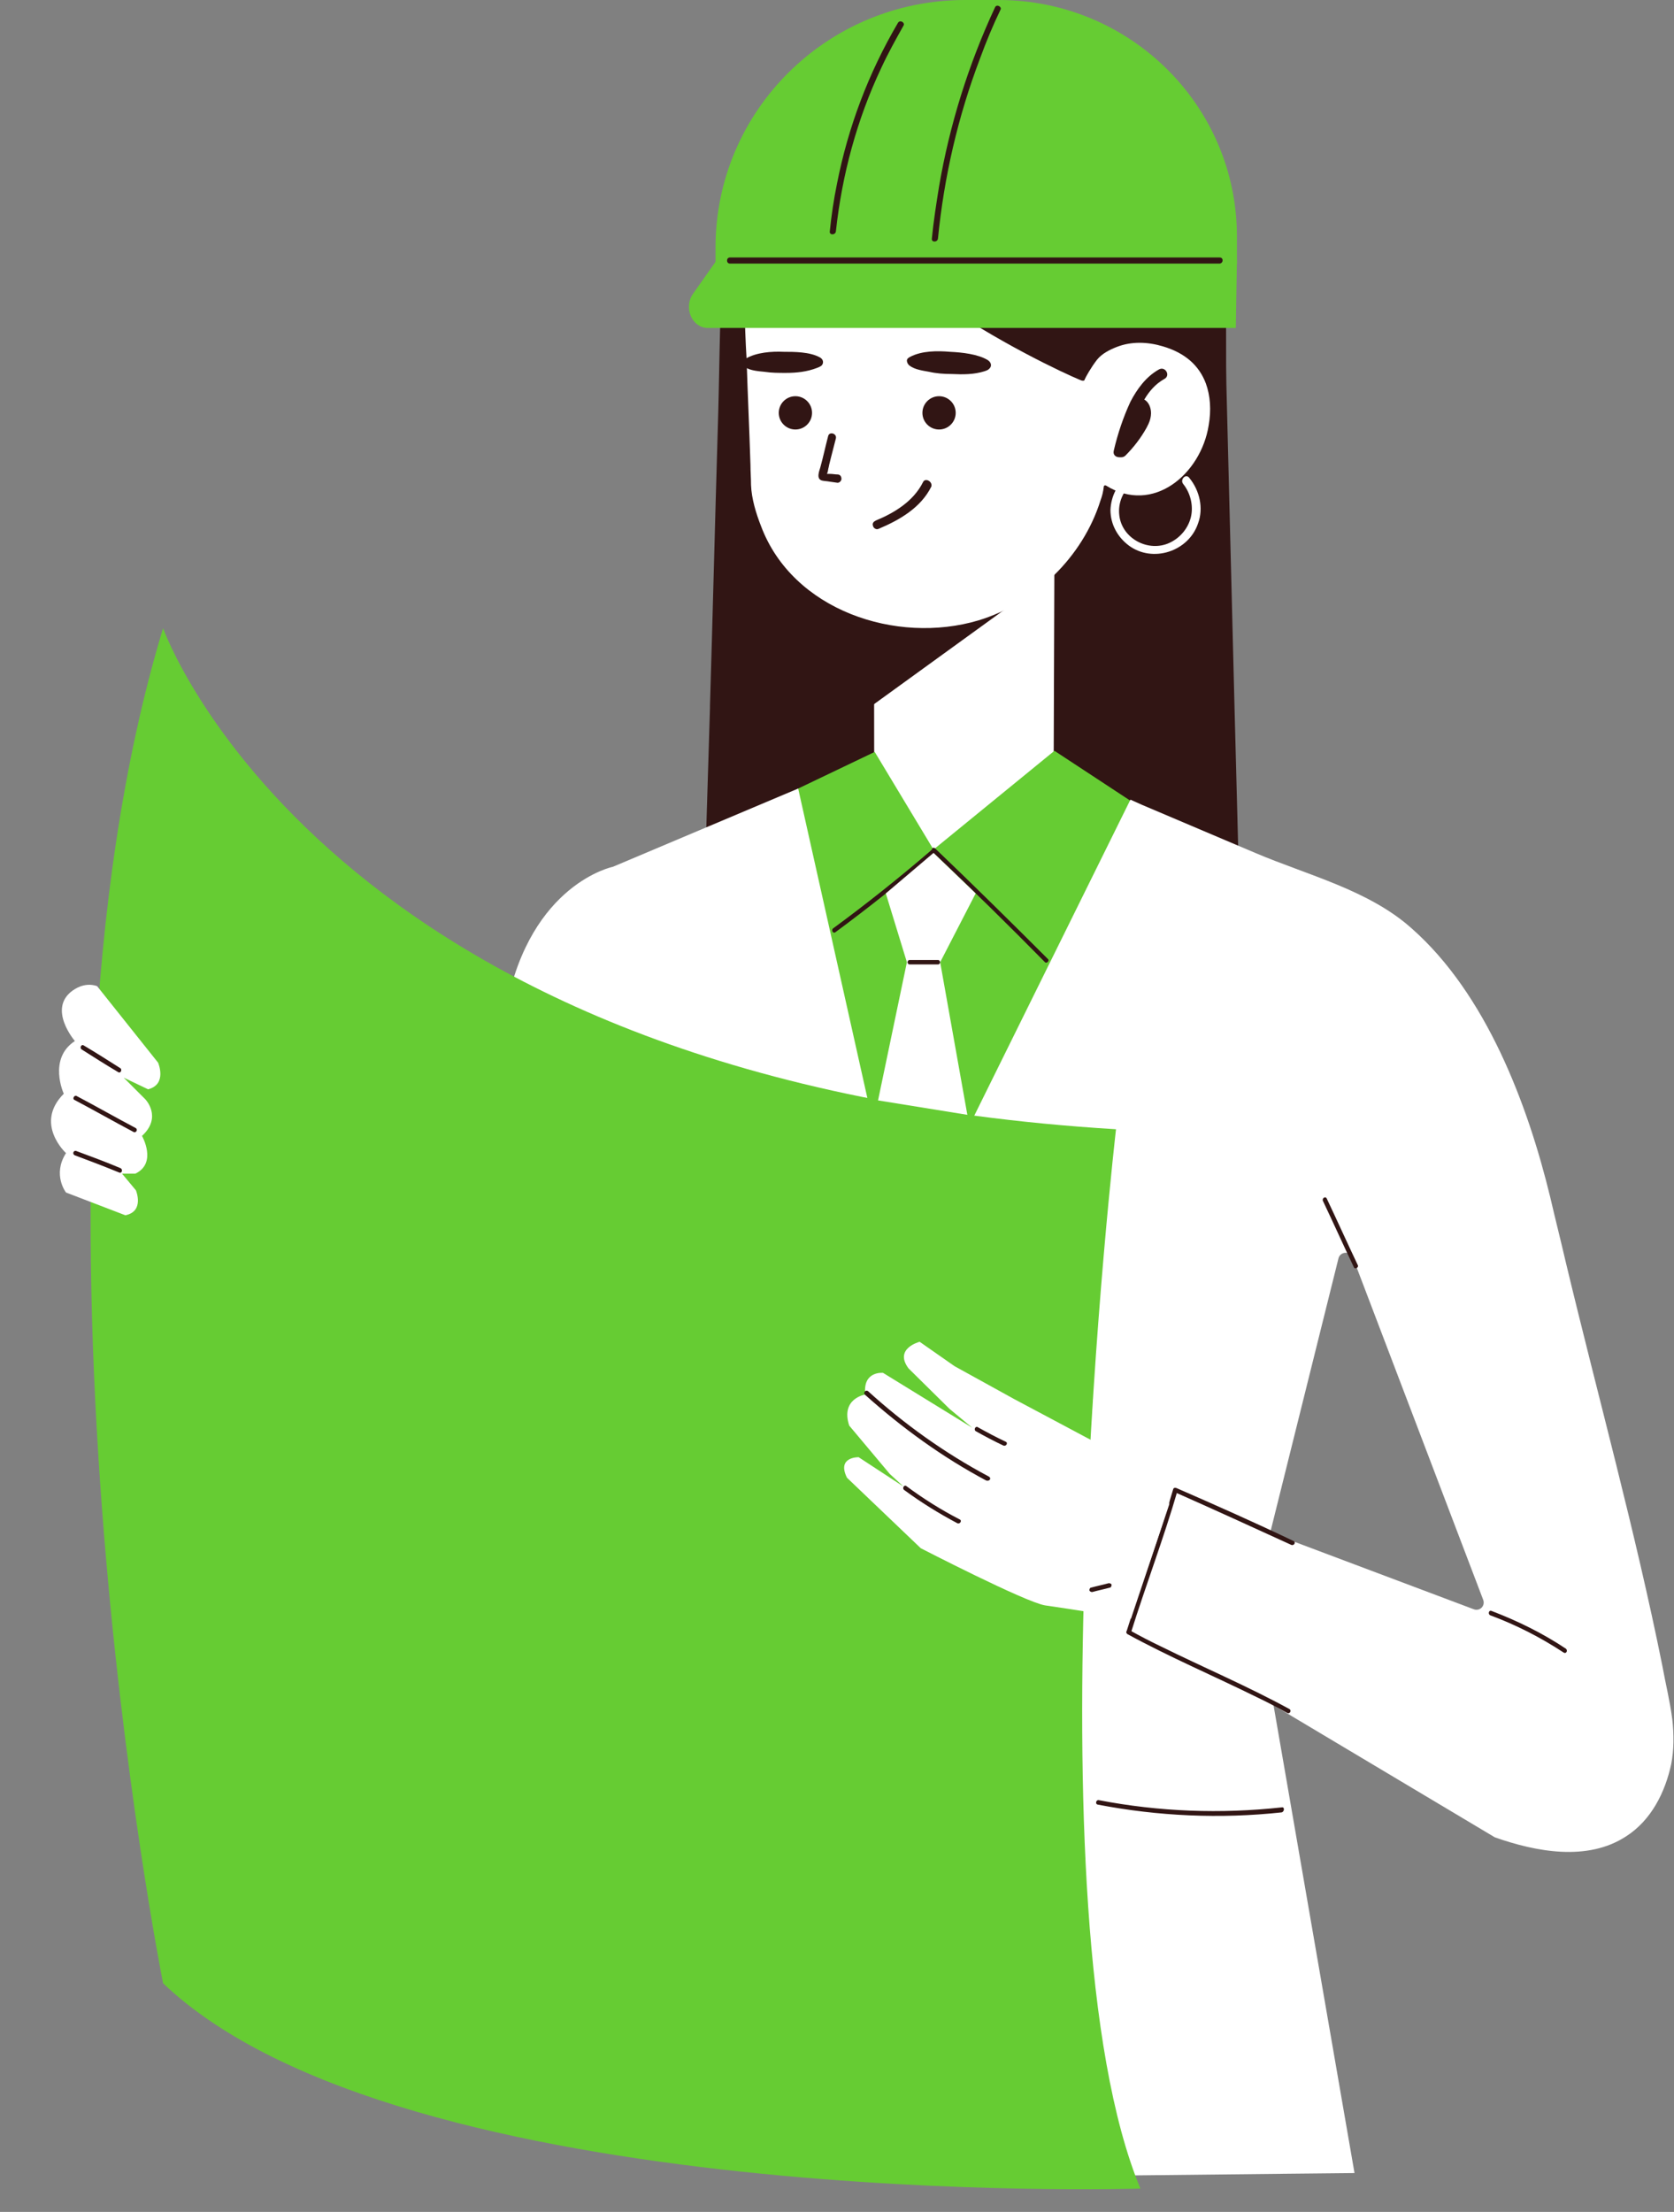 <?xml version="1.0" encoding="UTF-8" standalone="no"?><svg xmlns="http://www.w3.org/2000/svg" xmlns:xlink="http://www.w3.org/1999/xlink" fill="#000000" height="398.6" preserveAspectRatio="xMidYMid meet" version="1" viewBox="-9.3 0.0 301.8 398.6" width="301.8" zoomAndPan="magnify"><rect x="-9.3" y="0.0" width="301.8" height="398.6" fill="#808080" stroke="none"/><g><g><g id="change1_13"><path d="M214.2,163.1c-0.3-11.5-0.6-22.9-0.9-34.4c-0.5-19.8-1-39.6-1.5-59.4c-0.2-8.6,0.4-17.3-1.3-25.9 c-4.7-24.8-27.9-33.1-47.8-33.1c-9.7,0-20,1.3-28.3,7.2c-9.8,7-12.9,19.6-13.5,31.9c-0.5,9.4-0.5,18.8-0.8,28.1 c-0.5,16.6-0.9,33.2-1.4,49.7c0,0.1,0,0.3,0,0.4c0,0-0.7,22.8-0.7,22.8S214.2,163.1,214.2,163.1z" fill="#311514"/></g></g><g><g><g><g id="change2_2"><path d="M148.5,112.9c-0.4,1.3-0.1,42.1-0.1,42.1l32.2,0.2l0.2-55.8L148.5,112.9z" fill="#ffffff"/></g></g></g></g><g><g><g><g id="change1_21"><path d="M147.3 127.6L175.2 107.4 147.3 108.5z" fill="#311514"/></g></g></g></g><g><g><g><g id="change2_3"><path d="M139.5,29.6c-6.8,1.8-11.5,7.4-13.7,13.9c-1.3,3.8-1.1,7.5-0.9,11.5c0.1,3.2,0.2,6.5,0.4,9.7 c0.2,6.4,0.5,12.7,0.7,19.1c0,1.2,0.1,2.4,0.1,3.6c0.1,2.5,0.9,5.1,1.8,7.4c5.7,15.2,24.4,21.4,39.2,17 c10.2-3.1,18.8-11.4,22-21.6c0.3-0.8,0.5-1.6,0.6-2.5c0-0.2,0.2-0.3,0.4-0.2c8.5,5.3,17.1-2.1,18.5-10.8 c0.5-2.8,0.3-5.4-0.5-7.6c-1.2-3.2-3.7-5.5-7.8-6.7c-2.7-0.8-5.6-0.9-8.2,0.1c-1.3,0.5-2.7,1.2-3.6,2.3 c-1.1,1.4-2.1,3.2-2.3,3.7c0,0.1-0.1,0.1-0.2,0.1h-0.2C185.7,68.8,141.7,49.4,139.5,29.6" fill="#ffffff"/></g></g></g></g><g><g><g><g id="change1_14"><circle cx="160" cy="74.4" fill="#311514" r="3"/></g></g></g></g><g><g><g><g id="change1_25"><circle cx="134.1" cy="74.4" fill="#311514" r="3"/></g></g></g></g><g><g><g><g id="change1_19"><path d="M141.7,85.5c-0.4,0-0.9-0.1-1.3-0.1c-0.1,0-0.4,0-0.6,0c0-0.1,0.1-0.2,0.1-0.3c0.1-0.3,0.1-0.6,0.2-0.9 c0.1-0.6,0.3-1.2,0.4-1.7c0.3-1.2,0.6-2.3,0.9-3.5c0.2-0.9-1.2-1.3-1.4-0.4c-0.5,1.9-0.9,3.8-1.4,5.6c-0.2,0.7-0.8,2.1,0.3,2.4 c0.4,0.1,0.9,0.1,1.4,0.2l1.4,0.2c0.4,0,0.7-0.4,0.7-0.7C142.4,85.8,142.1,85.5,141.7,85.5z" fill="#311514"/></g></g></g></g><g><g><g><g id="change1_22"><path d="M125.2,64.6C125.2,64.6,125.1,64.6,125.2,64.6c-0.3,0.2-0.5,0.5-0.6,0.8c0,0.3,0.2,0.6,0.5,0.8 c0.9,0.6,2.4,0.7,3.4,0.8c1.3,0.2,2.6,0.2,3.9,0.2c1.9,0,3.8-0.2,5.6-0.9c0.3-0.1,0.5-0.2,0.8-0.4c0.5-0.5,0.3-1.2-0.3-1.5 c-1.8-1-4.6-1-6.5-1C129.8,63.3,127.1,63.5,125.2,64.6z" fill="#311514"/></g></g></g></g><g><g><g><g id="change1_15"><path d="M154.8,64.3C154.8,64.3,154.8,64.3,154.8,64.3c-0.4,0.2-0.6,0.4-0.6,0.7c0,0.3,0.2,0.7,0.5,0.9 c0.9,0.7,2.4,0.9,3.5,1.1c1.3,0.3,2.7,0.4,4.1,0.4c2,0.1,4,0.1,5.9-0.5c0.3-0.1,0.6-0.2,0.8-0.4c0.6-0.5,0.4-1.2-0.2-1.6 c-1.8-1.1-4.7-1.4-6.8-1.5C159.7,63.2,156.9,63.2,154.8,64.3z" fill="#311514"/></g></g></g></g><g><g><g><g id="change1_16"><path d="M199.6,66.6c-2.3,1.3-3.9,3.5-5.1,5.8c-1.3,2.8-2.3,5.8-3,8.8c-0.2,0.8,0.4,1.2,1,1.2c0,0,0.1,0,0.1,0 l0.3,0c0,0,0,0,0,0c0.2,0,0.5-0.1,0.7-0.3c1.5-1.5,2.8-3.2,3.8-5c0.5-0.9,0.9-1.9,0.8-3c-0.1-0.9-0.5-1.7-1.2-2.1 c0.9-1.5,2-2.8,3.6-3.7C201.8,67.7,200.8,65.9,199.6,66.6z" fill="#311514"/></g></g></g></g></g><g><g id="change3_1"><path d="M134.6,142.1l13.8-6.6l10.6,17.6l21.8-17.8l13.7,9l-33.3,87.7l-18.3-3.7C142.9,228.2,131.3,146,134.6,142.1 z" fill="#66cc33"/></g><g id="change4_3"><path d="M292.2,309.9c-0.4-3.2-1.2-6.4-1.8-9.7c-4.9-24.4-11.6-48.5-17.4-72.7c-0.9-3.9-1.9-7.8-2.8-11.7 c-4.1-16.9-11.6-36.7-25-48.5c-7.7-6.9-18.8-9.6-28.2-13.6c-6.8-2.9-13.7-5.8-20.5-8.7l-2-0.9L164,205.8c0,0-8.3,187-8.9,186.8 c0-0.2,79.8-1,79.8-1l-14.6-84.3c0,0,39.9,23.8,39.9,23.8c7.4,2.6,16.7,4.4,23.7-0.2c4.5-2.9,7-7.9,8.1-13 C292.5,315.3,292.5,312.6,292.2,309.9z M219.7,276.2l12.3-49.4c0.3-1.3,2.1-1.4,2.6-0.2l23.5,61.7c0.4,1.1-0.6,2.1-1.7,1.7 L219.7,276.2z" fill="#ffffff"/></g><g id="change4_4"><path d="M134.6,142.1l-33.4,14.1c0,0-14.8,3-19.2,25.2l69.8,37.6L134.6,142.1z" fill="#ffffff"/></g><g id="change5_2"><path d="M191.9,203.5c0,0-16.3,141,4.4,190.9c0,0-133,4.2-176.2-37c0,0-29.4-147.2,0-244.2 C20.1,113.2,48.9,194.8,191.9,203.5z" fill="#66cc33"/></g><g id="change2_4"><path d="M8.2,177.7l11,13.8c0,0,1.7,3.9-1.8,4.8l-4.4-2.1l3.9,3.9c0,0,3.1,3.2-0.6,6.6c0,0,2.8,4.9-1.2,6.8h-2.4 l2.5,3c0,0,1.6,3.8-1.9,4.5l-10.7-4.1c0,0-2.5-3.2,0-7.1c0,0-5.8-5.3-0.4-10.7c0,0-2.9-6.3,2-9.5c0,0-5-5.8-0.4-9.1 C4,178.4,5.8,176.9,8.2,177.7z" fill="#ffffff"/></g><g id="change5_1"><path d="M119.7,47.6h94v-5c0-23.5-19.2-42.6-43-42.6l-6,0c-24.9,0-45,20-45,44.6V47.6z" fill="#66cc33"/></g><g id="change5_3"><path d="M213.7,46.9l-0.2,12.2h-95.2c-2.8,0-4.4-3.6-2.7-6.1l4.3-6.1H213.7z" fill="#66cc33"/></g><g id="change1_24"><path d="M152.6,4.1c-5.3,9-9,18.8-11,29c-0.6,2.9-1,5.7-1.3,8.6c-0.1,0.7,1,0.7,1.1,0c1.1-10.2,3.8-20.2,8.2-29.5 c1.2-2.6,2.6-5.1,4-7.6C153.9,4.1,153,3.5,152.6,4.1z" fill="#311514"/></g><g id="change1_26"><path d="M170.1,1.3c-4.8,10.3-8.2,21.2-10.1,32.3c-0.5,3.1-1,6.3-1.3,9.4c-0.1,0.7,1,0.7,1.1,0 c1.1-11.1,3.6-22,7.6-32.5c1.1-3,2.3-5.9,3.7-8.8C171.3,1.2,170.4,0.7,170.1,1.3z" fill="#311514"/></g><g id="change1_27"><path d="M210.6,46.4h-88.3c-0.7,0-0.7,1.1,0,1.1h88.3C211.3,47.4,211.3,46.4,210.6,46.4z" fill="#311514"/></g></g><g><g id="change1_1"><path d="M179.6,172.8c-6.7-6.7-13.5-13.4-20.3-19.9c-0.3-0.3-0.7,0-0.6,0.3c-0.1,0-0.2,0-0.2,0.1 c-5.7,4.9-11.6,9.6-17.6,14c-0.4,0.3,0,1,0.4,0.7c6.1-4.5,12-9.2,17.7-14.1c0,0,0-0.1,0.1-0.1c6.8,6.4,13.5,13,20,19.6 C179.4,173.7,180,173.1,179.6,172.8z" fill="#311514"/></g><g id="change4_1"><path d="M150.4 161L154.2 173.4 149 198.3 165.1 200.9 160.2 173.4 166.6 161 159 153.7z" fill="#ffffff"/></g><g id="change1_10"><path d="M154.7,173.8c1.7,0,3.4,0,5.1,0c0.5,0,0.5-0.8,0-0.8c-1.7,0-3.4,0-5.1,0 C154.2,173,154.2,173.8,154.7,173.8L154.7,173.8z" fill="#311514"/></g><g id="change1_17"><path d="M5.4,189.1c2.2,1.4,4.4,2.8,6.6,4.1c0.4,0.3,0.8-0.4,0.4-0.7c-2.2-1.4-4.4-2.8-6.6-4.1 C5.4,188.1,5,188.8,5.4,189.1L5.4,189.1z" fill="#311514"/></g><g id="change1_20"><path d="M4.1,198.2c3.6,1.9,7.1,3.9,10.7,5.8c0.4,0.2,0.8-0.4,0.4-0.7c-3.6-1.9-7.1-3.9-10.7-5.8 C4.1,197.3,3.7,198,4.1,198.2L4.1,198.2z" fill="#311514"/></g><g id="change1_12"><path d="M4.2,208.2c2.7,1,5.3,2,8,3.1c0.5,0.2,0.7-0.6,0.2-0.8c-2.6-1.1-5.3-2.1-8-3.1 C3.9,207.3,3.7,208,4.2,208.2L4.2,208.2z" fill="#311514"/></g><g id="change1_11"><path d="M194,294.5c7.5,4.1,15.5,7.5,23.2,11.3c1.9,0.9,3.8,1.9,5.6,2.9c0.4,0.2,0.8-0.4,0.4-0.7 c-7.5-4.1-15.5-7.5-23.2-11.3c-1.9-0.9-3.8-1.9-5.6-2.9C193.9,293.6,193.5,294.2,194,294.5L194,294.5z" fill="#311514"/></g><g id="change1_18"><path d="M202.5,268.9c7,3.1,14,6.3,21,9.5c0.5,0.2,0.9-0.5,0.4-0.7c-6.9-3.3-13.9-6.4-21-9.5 C202.5,268.1,202.1,268.7,202.5,268.9L202.5,268.9z" fill="#311514"/></g><g id="change1_23"><path d="M202.2,268.4c-2.5,8.6-5.7,17-8.4,25.6c-0.1,0.5,0.6,0.7,0.8,0.2c2.7-8.6,5.9-17,8.4-25.6 C203.1,268.1,202.3,267.9,202.2,268.4L202.2,268.4z" fill="#311514"/></g><g id="change1_2"><path d="M157.1,86.9c-1.7,3.4-5.1,5.5-8.5,6.9c-0.4,0.2-0.7,0.5-0.5,1c0.1,0.4,0.6,0.7,1,0.5 c3.8-1.6,7.6-3.8,9.5-7.6C158.9,86.8,157.5,86,157.1,86.9z" fill="#311514"/></g><g id="change2_1"><path d="M201.5,270.3l-7-10.6l-6.7-7.6l-0.4,7.4l-13.9-7.4l-10.7-5.9l-6.3-4.4c0,0-4.7,1.2-2,4.8l7.4,7.3l4.1,3.4 l-16.1-9.9c0,0-3.7-0.4-3.2,3.9c0,0-4.5,0.7-2.9,5.6l7.3,8.7l2.5,2.3l-8.1-5.3c0,0-4-0.1-2.1,3.7l13.3,12.7c0,0,18.8,9.7,22.4,10.3 c3.6,0.5,15.5,2.4,15.5,2.4l6.9-20.6" fill="#ffffff"/></g><g id="change1_3"><path d="M169,266.1c-7.9-4.2-15.2-9.4-21.8-15.4c-0.4-0.3-0.9,0.2-0.6,0.6c6.7,6,14,11.3,21.9,15.5 C169.1,267,169.5,266.4,169,266.1z" fill="#311514"/></g><g id="change1_4"><path d="M172,259.8c-1.7-0.8-3.4-1.7-5-2.6c-0.4-0.3-0.8,0.4-0.4,0.7c1.6,0.9,3.3,1.8,5,2.6 C172.1,260.7,172.5,260,172,259.8z" fill="#311514"/></g><g id="change1_5"><path d="M163.7,273.8c-3.3-1.7-6.5-3.7-9.6-6c-0.4-0.3-0.8,0.4-0.4,0.7c3,2.2,6.2,4.2,9.6,6 C163.8,274.7,164.2,274,163.7,273.8z" fill="#311514"/></g><g id="change1_6"><path d="M190.6,285.3c-1.1,0.3-2.1,0.5-3.2,0.8c-0.2,0-0.3,0.3-0.3,0.5c0.1,0.2,0.3,0.3,0.5,0.3 c1.1-0.3,2.1-0.5,3.2-0.8c0.2,0,0.3-0.3,0.3-0.5C191.1,285.4,190.8,285.3,190.6,285.3z" fill="#311514"/></g><g id="change1_7"><path d="M235.5,228c-1.9-4-3.7-8-5.6-12c-0.2-0.5-0.9-0.1-0.7,0.4c1.9,4,3.7,8,5.6,12 C235,228.8,235.7,228.4,235.5,228z" fill="#311514"/></g><g id="change1_8"><path d="M273,297.1c-4.2-2.8-8.7-5-13.4-6.8c-0.5-0.2-0.7,0.6-0.2,0.8c4.6,1.7,9.1,4,13.2,6.7 C273.1,298.1,273.4,297.4,273,297.1z" fill="#311514"/></g><g id="change1_9"><path d="M221.8,325.7c-11,1.2-22.1,0.8-33-1.3c-0.5-0.1-0.7,0.7-0.2,0.8c10.9,2.1,22.1,2.6,33.2,1.4 C222.3,326.4,222.3,325.6,221.8,325.7z" fill="#311514"/></g><g id="change4_2"><path d="M205.1,86.1c-0.6-0.8-1.7,0.3-1.1,1.1c1.3,1.6,1.9,3.9,1.4,6c-0.5,2-1.9,3.7-3.8,4.6 c-3.8,1.8-8.6-0.7-9.1-4.9c-0.3-2.3,0.7-4.6,2.6-6c0.8-0.6,0-1.9-0.8-1.4c-2.1,1.5-3.3,3.9-3.4,6.4c0,2.6,1.3,4.9,3.3,6.4 c4.3,3.2,10.8,1.1,12.5-4C207.7,91.6,207,88.4,205.1,86.1z" fill="#ffffff"/></g></g></svg>